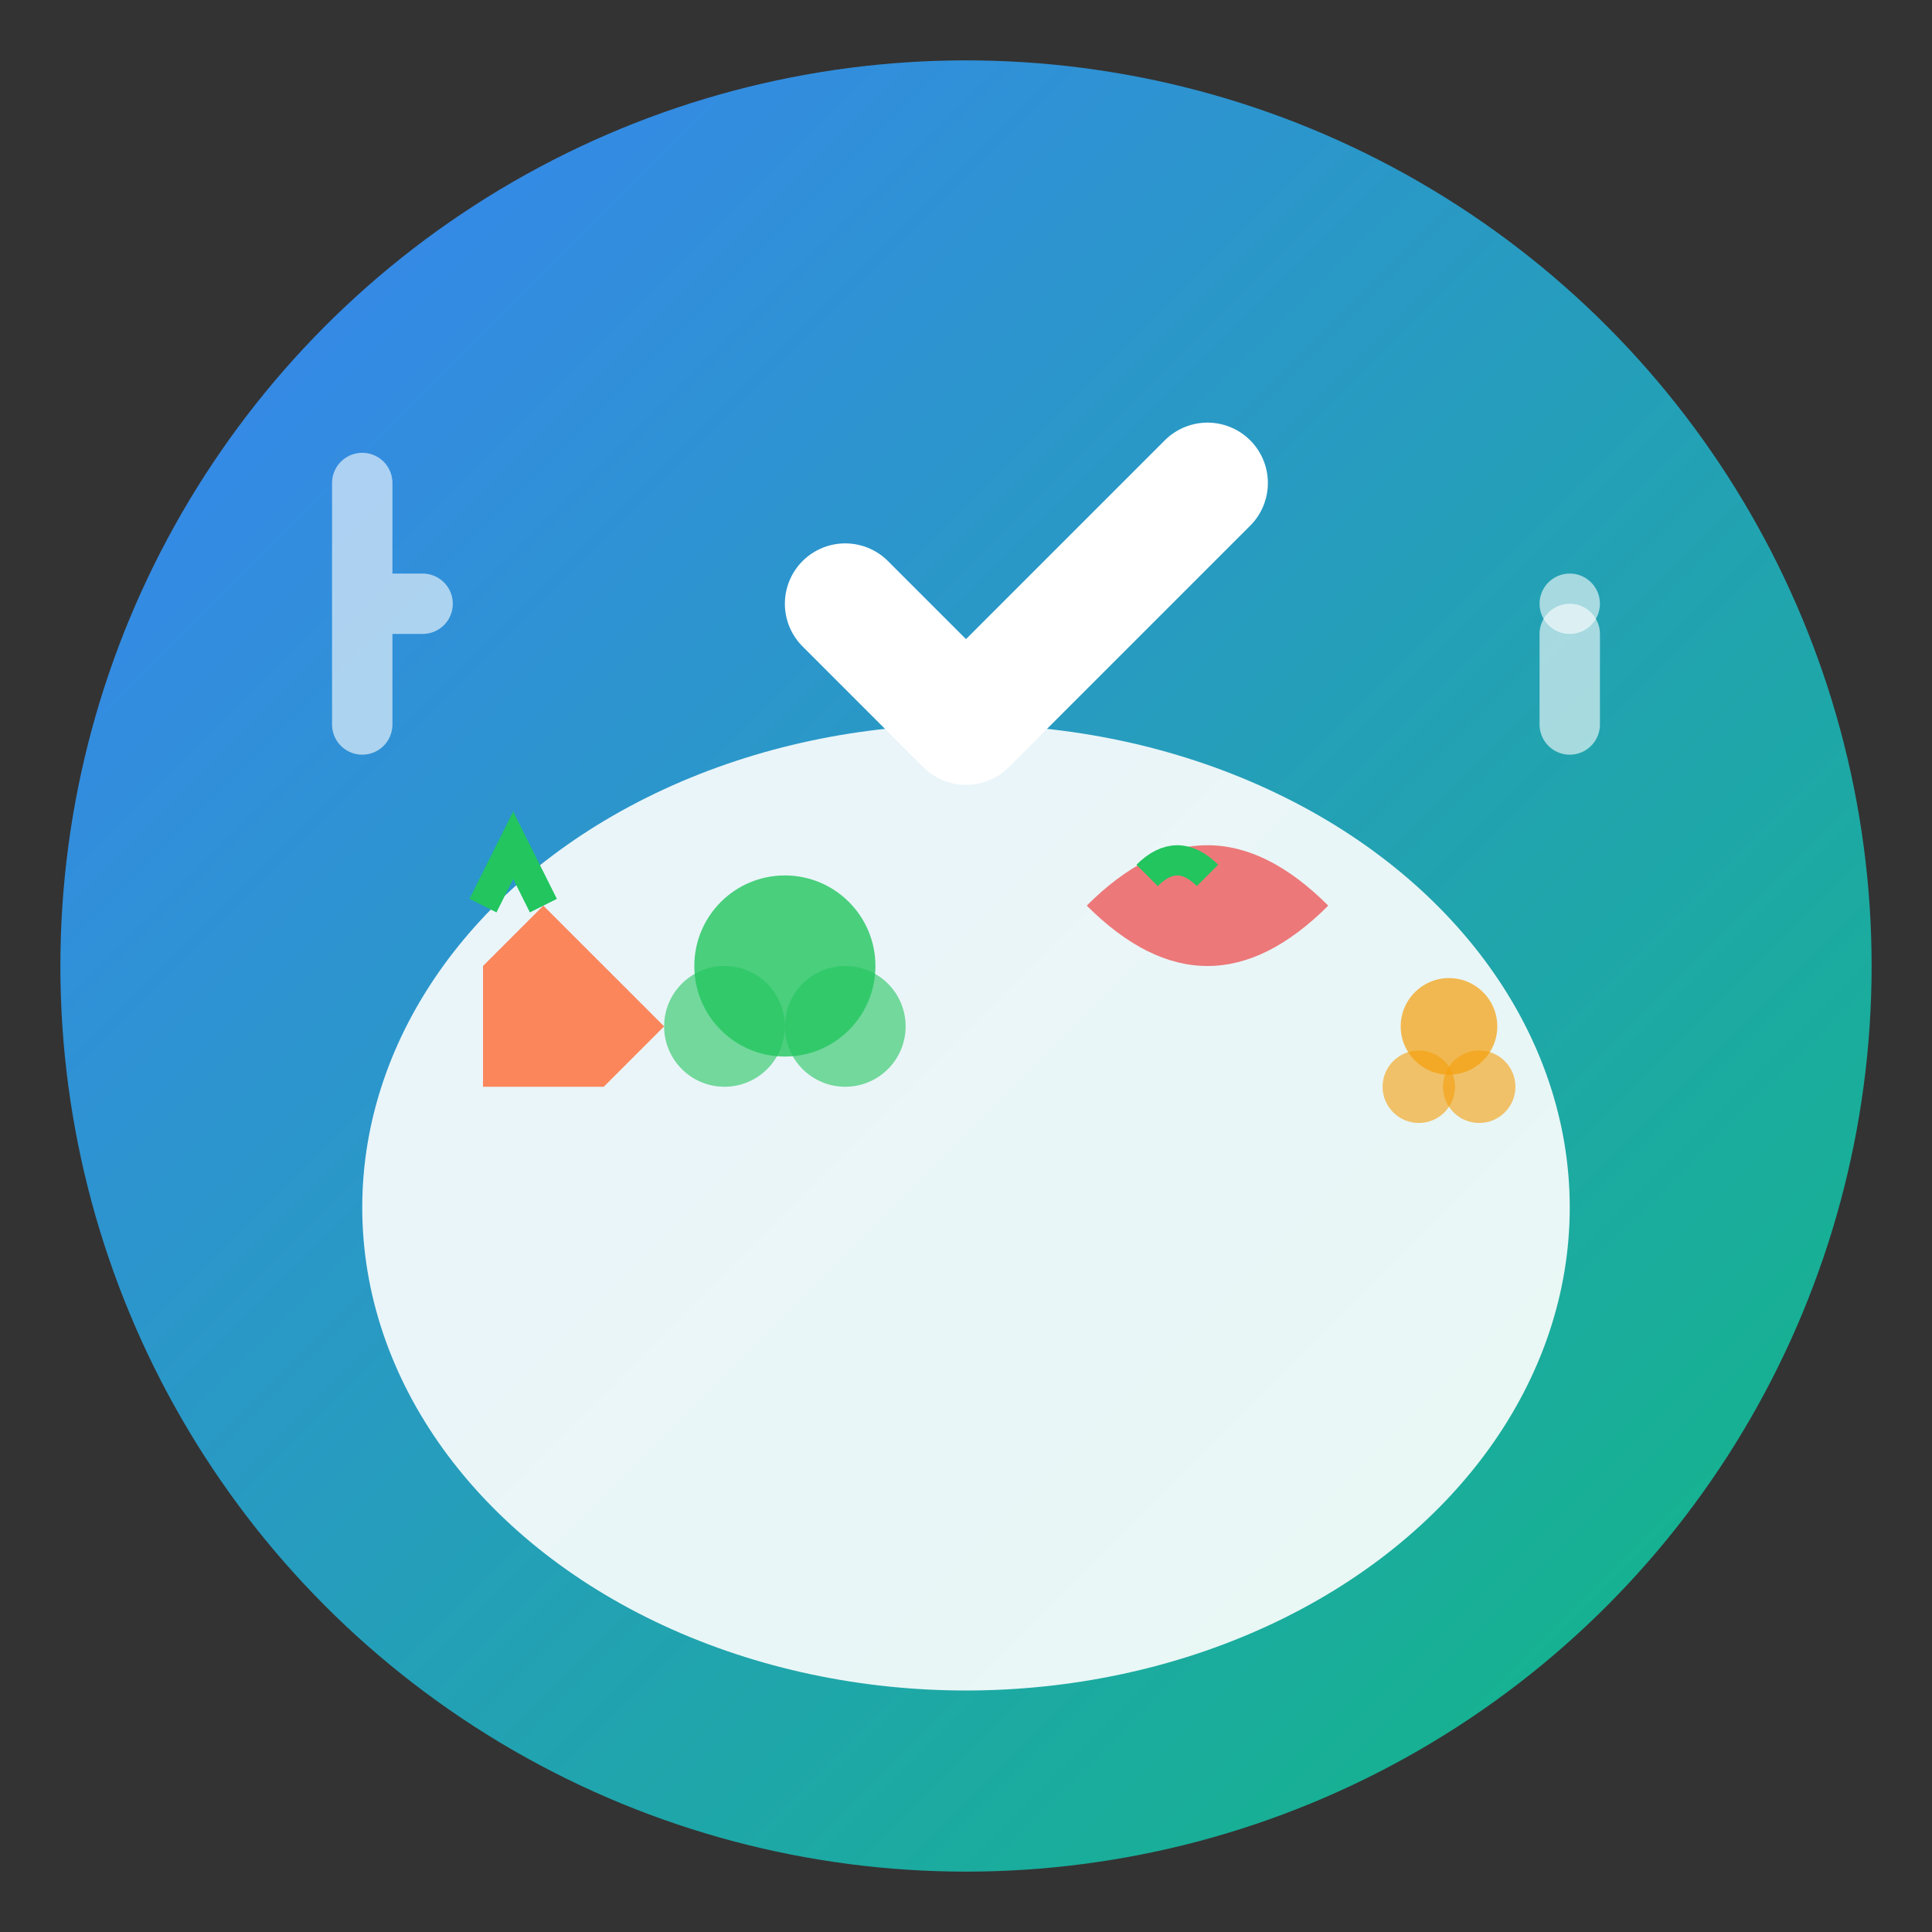<svg
  xmlns="http://www.w3.org/2000/svg"
  viewBox="0 0 32 32"
  width="32"
  height="32"
>
  <rect x="0" y="0" width="32" height="32" fill="#333333" stroke="none"/>
  <defs>
    <linearGradient id="grad1" x1="0%" y1="0%" x2="100%" y2="100%">
      <stop offset="0%" style="stop-color: #3b82f6; stop-opacity: 1" />
      <stop offset="100%" style="stop-color: #10b981; stop-opacity: 1" />
    </linearGradient>
  </defs>

  <!-- Background circle -->
  <circle cx="16" cy="16" r="15" fill="url(#grad1)" />

  <!-- Plate/dish base -->
  <ellipse cx="16" cy="20" rx="10" ry="8" fill="white" opacity="0.9" />

  <!-- Food elements -->
  <!-- Carrot -->
  <path d="M8 18 L8 16 L9 15 L11 17 L10 18 Z" fill="#FF6B35" opacity="0.8" />
  <path
    d="M8 15 L8.5 14 L9 15"
    stroke="#22C55E"
    stroke-width="0.5"
    fill="none"
  />

  <!-- Broccoli -->
  <circle cx="13" cy="16" r="1.5" fill="#22C55E" opacity="0.8" />
  <circle cx="12" cy="17" r="1" fill="#22C55E" opacity="0.6" />
  <circle cx="14" cy="17" r="1" fill="#22C55E" opacity="0.6" />

  <!-- Apple slice -->
  <path d="M18 15 Q20 13 22 15 Q20 17 18 15 Z" fill="#EF4444" opacity="0.7" />
  <path
    d="M19 14.5 Q19.5 14 20 14.5"
    stroke="#22C55E"
    stroke-width="0.5"
    fill="none"
  />

  <!-- Grain/wheat -->
  <circle cx="24" cy="17" r="0.8" fill="#F59E0B" opacity="0.7" />
  <circle cx="23.5" cy="18" r="0.6" fill="#F59E0B" opacity="0.6" />
  <circle cx="24.5" cy="18" r="0.6" fill="#F59E0B" opacity="0.6" />

  <!-- Central checkmark for health approval -->
  <path
    d="M14 10 L16 12 L20 8"
    stroke="white"
    stroke-width="2"
    stroke-linecap="round"
    stroke-linejoin="round"
    fill="none"
  />

  <!-- Subtle utensil hint -->
  <path
    d="M6 12 L6 8 M6 10 L7 10"
    stroke="white"
    stroke-width="1"
    stroke-linecap="round"
    opacity="0.6"
  />
  <circle cx="26" cy="10" r="0.5" fill="white" opacity="0.6" />
  <path
    d="M26 10.5 L26 12"
    stroke="white"
    stroke-width="1"
    stroke-linecap="round"
    opacity="0.6"
  />
</svg>

